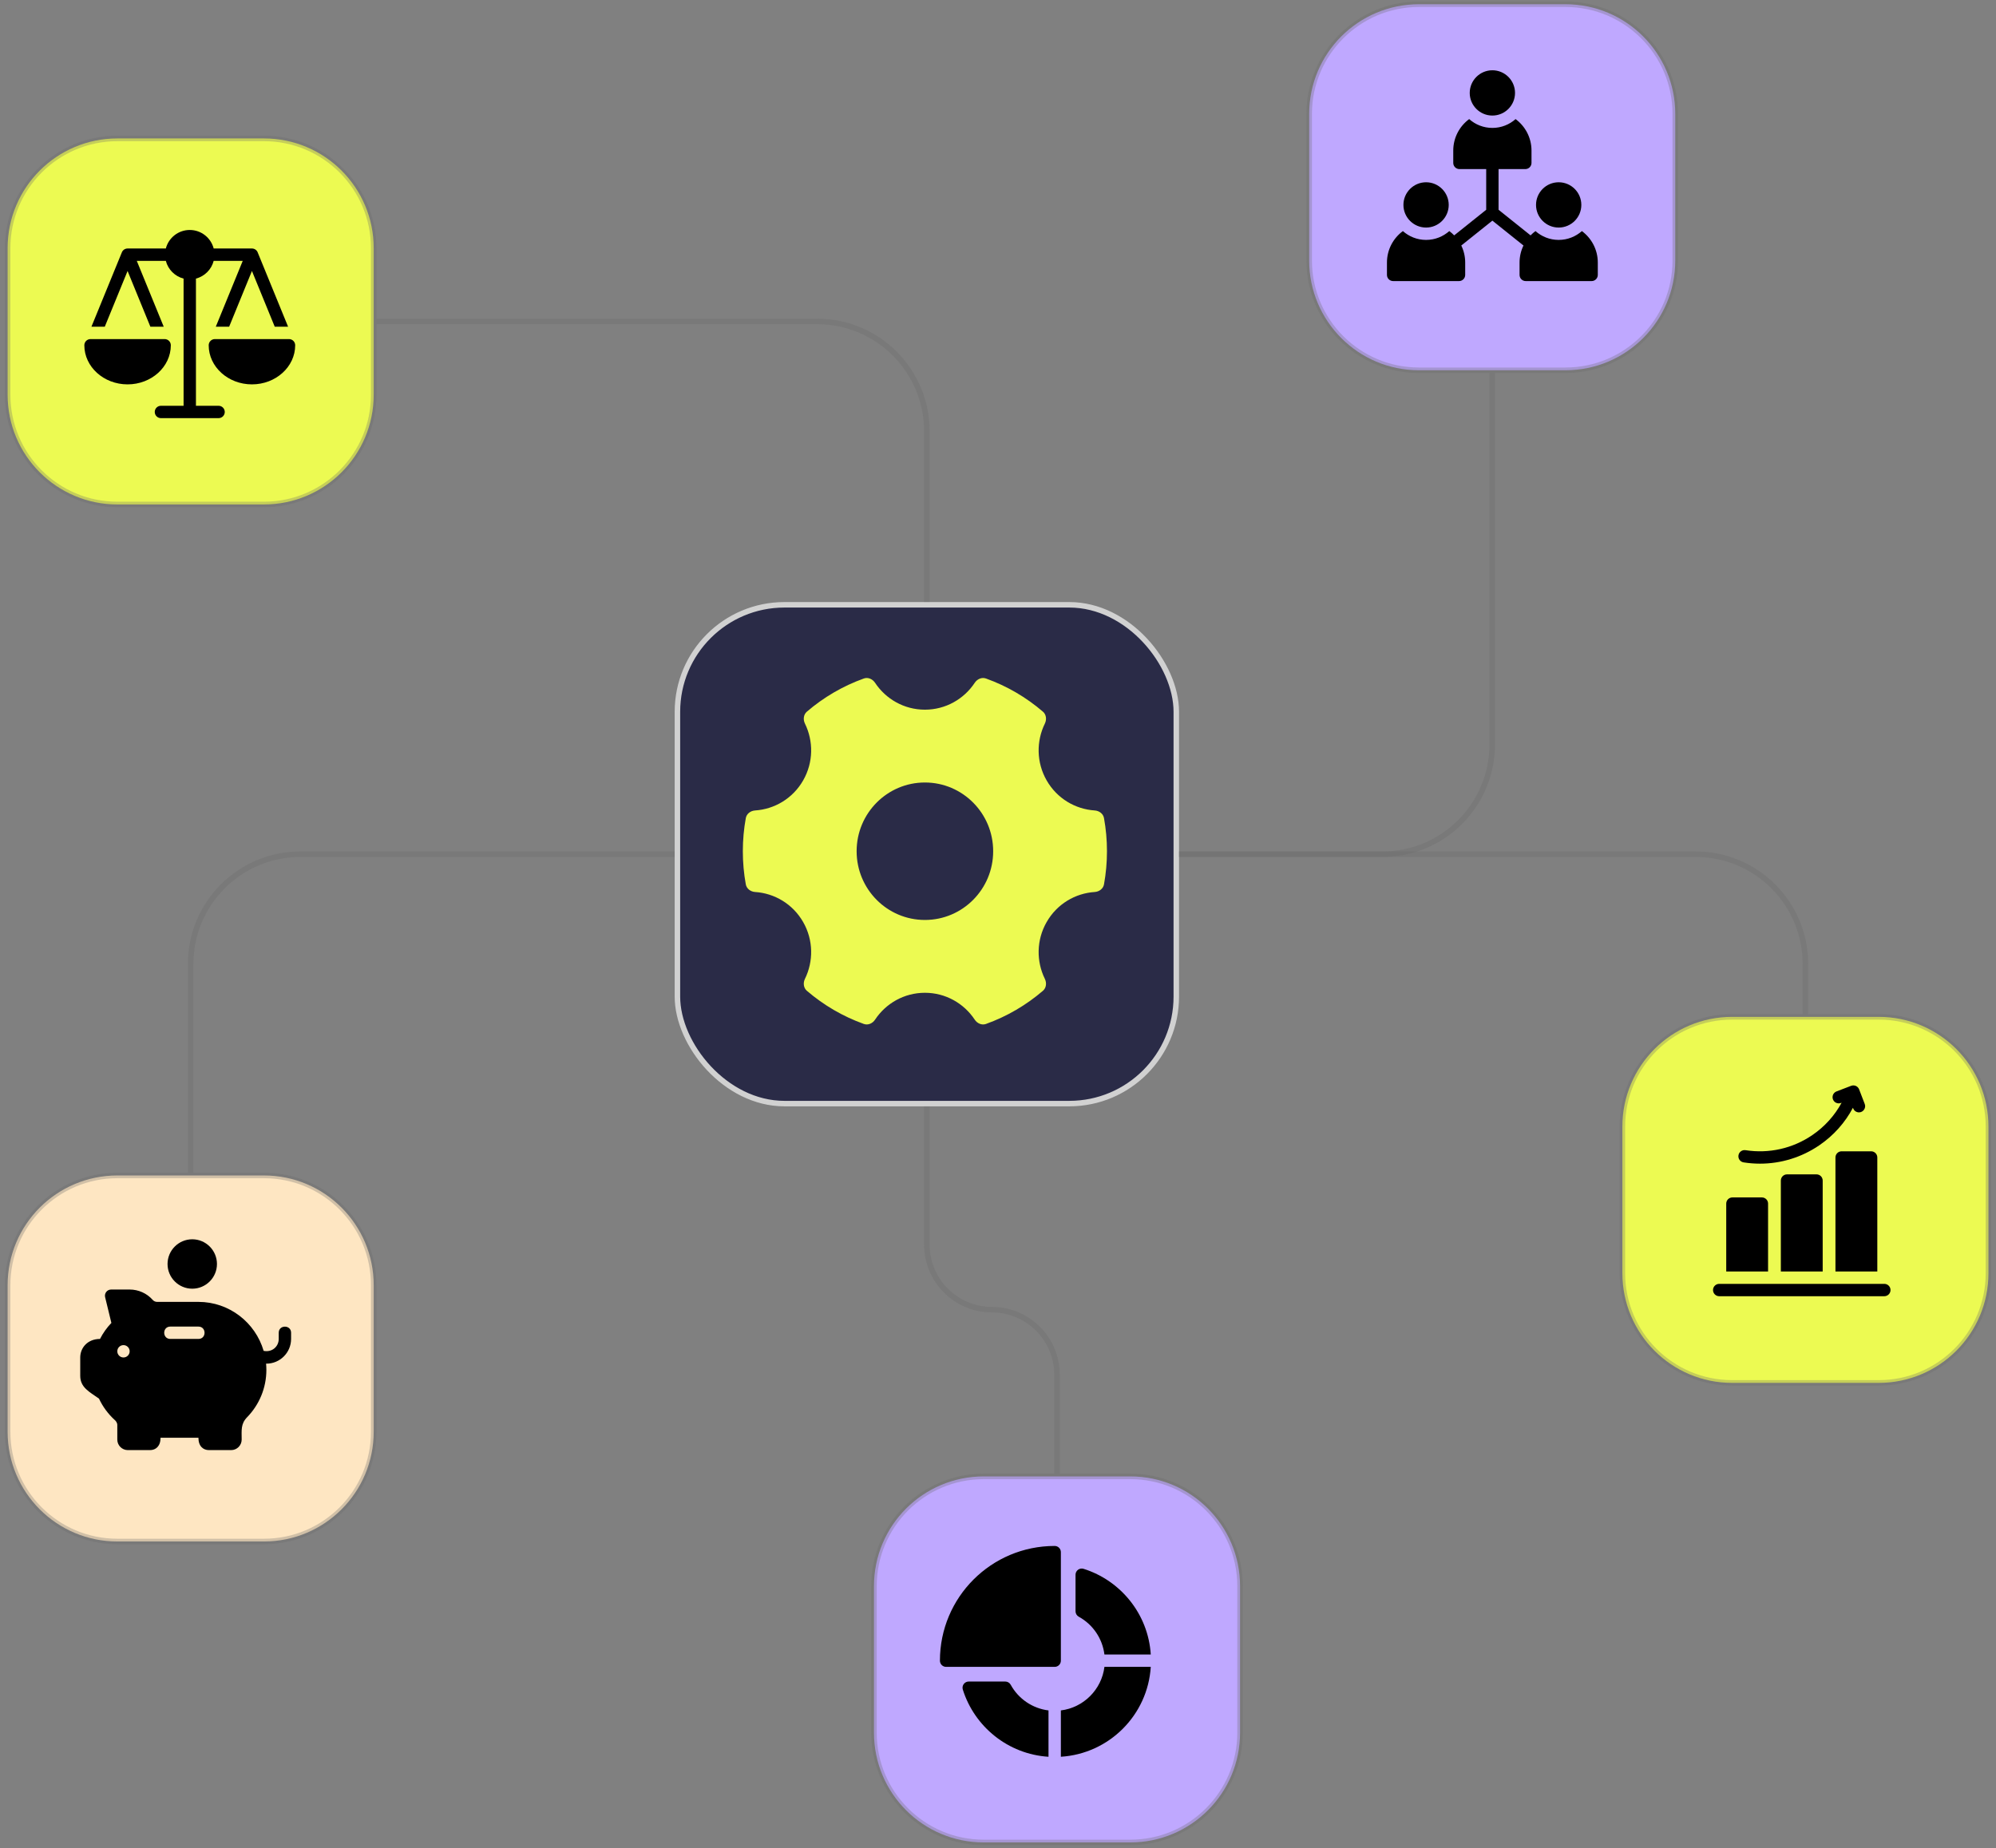 <svg width="284" height="263" viewBox="0 0 284 263" fill="none" xmlns="http://www.w3.org/2000/svg">
<rect x="0" y="0" width="284" height="263" fill="#808080" stroke="none"/>
<rect x="96.387" y="86.068" width="70.982" height="70.982" rx="15.227" fill="#2A2B47" stroke="#D1D1D1" stroke-width="0.781"/>
<path fill-rule="evenodd" clip-rule="evenodd" d="M114.531 102.974C114.25 102.4 114.321 101.691 114.804 101.276C117.176 99.24 119.916 97.628 122.911 96.555C123.51 96.341 124.156 96.634 124.508 97.167C126.035 99.473 128.64 100.992 131.599 100.992C134.557 100.992 137.163 99.473 138.689 97.167C139.042 96.634 139.688 96.341 140.287 96.555C143.281 97.628 146.022 99.24 148.393 101.276C148.877 101.691 148.948 102.4 148.666 102.974C147.449 105.457 147.446 108.486 148.925 111.064C150.403 113.643 153.012 115.155 155.757 115.334C156.392 115.375 156.968 115.793 157.082 116.423C157.359 117.952 157.504 119.527 157.504 121.136C157.504 122.745 157.359 124.32 157.082 125.849C156.968 126.479 156.392 126.897 155.757 126.938C153.012 127.116 150.403 128.629 148.925 131.208C147.446 133.786 147.449 136.815 148.666 139.298C148.948 139.872 148.877 140.581 148.393 140.996C146.022 143.031 143.281 144.644 140.287 145.717C139.688 145.931 139.042 145.638 138.689 145.105C137.163 142.799 134.557 141.28 131.599 141.28C128.64 141.28 126.035 142.799 124.508 145.105C124.156 145.638 123.51 145.931 122.911 145.717C119.916 144.644 117.176 143.031 114.804 140.996C114.321 140.581 114.25 139.871 114.531 139.298C115.749 136.815 115.751 133.786 114.273 131.208C112.794 128.629 110.186 127.116 107.441 126.938C106.806 126.897 106.23 126.479 106.116 125.849C105.839 124.32 105.694 122.745 105.694 121.136C105.694 119.527 105.839 117.952 106.116 116.423C106.23 115.793 106.806 115.375 107.441 115.334C110.186 115.155 112.794 113.643 114.273 111.064C115.751 108.486 115.749 105.457 114.531 102.974ZM131.599 130.917C136.964 130.917 141.313 126.538 141.313 121.136C141.313 115.734 136.964 111.355 131.599 111.355C126.234 111.355 121.885 115.734 121.885 121.136C121.885 126.538 126.234 130.917 131.599 130.917Z" fill="#ECFA52"/>
<path d="M230.84 160.325C230.84 151.7 237.832 144.708 246.457 144.708H256.883H267.309C275.934 144.708 282.926 151.7 282.926 160.325V181.176C282.926 189.801 275.934 196.793 267.309 196.793H246.457C237.832 196.793 230.84 189.801 230.84 181.176V160.325Z" fill="#ECFA52"/>
<path d="M256.883 144.708H246.457C237.832 144.708 230.84 151.7 230.84 160.325V181.176C230.84 189.801 237.832 196.793 246.457 196.793H267.309C275.934 196.793 282.926 189.801 282.926 181.176V160.325C282.926 151.7 275.934 144.708 267.309 144.708H256.883ZM256.883 144.708V137.176C256.883 128.551 249.891 121.559 241.266 121.559H167.759" stroke="#696969" stroke-opacity="0.3" stroke-width="0.781"/>
<path d="M1.085 35.318C1.085 26.693 8.077 19.701 16.702 19.701H37.554C46.179 19.701 53.171 26.693 53.171 35.318V45.744V56.17C53.171 64.795 46.179 71.787 37.554 71.787H16.702C8.077 71.787 1.085 64.795 1.085 56.17V35.318Z" fill="#ECFA52"/>
<path d="M53.171 45.744V35.318C53.171 26.693 46.179 19.701 37.554 19.701H16.702C8.077 19.701 1.085 26.693 1.085 35.318V56.17C1.085 64.795 8.077 71.787 16.702 71.787H37.554C46.179 71.787 53.171 64.795 53.171 56.17V45.744ZM53.171 45.744H116.261C124.886 45.744 131.878 52.736 131.878 61.361V85.676" stroke="#696969" stroke-opacity="0.3" stroke-width="0.781"/>
<g clip-path="url(#clip0_3542_253)">
<path d="M31.101 57.746H27.879V39.647C29.112 39.328 30.086 38.355 30.404 37.121H34.538L30.703 46.496H32.602L35.847 38.563L39.093 46.496H40.992L36.661 35.909C36.661 35.908 36.66 35.908 36.66 35.907C36.656 35.897 36.651 35.888 36.647 35.879C36.641 35.864 36.634 35.85 36.627 35.836C36.622 35.827 36.617 35.818 36.612 35.809C36.603 35.794 36.594 35.78 36.585 35.765C36.581 35.759 36.576 35.752 36.572 35.745C36.557 35.724 36.542 35.703 36.526 35.684C36.525 35.683 36.524 35.682 36.523 35.681C36.508 35.662 36.491 35.644 36.474 35.627C36.469 35.622 36.464 35.617 36.459 35.611C36.445 35.598 36.431 35.586 36.417 35.574C36.411 35.569 36.405 35.563 36.399 35.559C36.382 35.545 36.365 35.532 36.347 35.519C36.344 35.517 36.34 35.515 36.337 35.512C36.317 35.499 36.296 35.486 36.275 35.474C36.266 35.47 36.257 35.465 36.249 35.461C36.235 35.454 36.221 35.447 36.207 35.441C36.197 35.436 36.187 35.432 36.177 35.428C36.161 35.421 36.144 35.415 36.127 35.409C36.118 35.407 36.109 35.403 36.101 35.401C36.079 35.394 36.057 35.389 36.034 35.384C36.025 35.382 36.016 35.38 36.007 35.379C35.989 35.375 35.971 35.372 35.953 35.37C35.944 35.369 35.936 35.368 35.927 35.367C35.901 35.365 35.874 35.363 35.847 35.363H30.404C30.013 33.849 28.635 32.727 27 32.727C25.365 32.727 23.987 33.849 23.595 35.363H18.152C18.125 35.363 18.099 35.365 18.072 35.367C18.064 35.368 18.055 35.369 18.047 35.37C18.028 35.372 18.011 35.375 17.993 35.378C17.983 35.38 17.974 35.382 17.965 35.384C17.943 35.389 17.921 35.394 17.899 35.401C17.89 35.403 17.882 35.406 17.873 35.409C17.856 35.415 17.839 35.421 17.822 35.428C17.812 35.432 17.803 35.436 17.793 35.44C17.779 35.447 17.765 35.454 17.751 35.461C17.742 35.465 17.733 35.47 17.725 35.474C17.704 35.486 17.683 35.499 17.663 35.512C17.659 35.515 17.656 35.517 17.653 35.519C17.635 35.532 17.617 35.545 17.601 35.558C17.594 35.563 17.588 35.569 17.582 35.574C17.568 35.586 17.554 35.598 17.541 35.611C17.536 35.616 17.53 35.621 17.525 35.627C17.508 35.644 17.492 35.662 17.476 35.681C17.475 35.681 17.474 35.683 17.474 35.684C17.457 35.703 17.442 35.724 17.428 35.745C17.423 35.751 17.419 35.758 17.415 35.765C17.405 35.78 17.396 35.794 17.388 35.809C17.383 35.818 17.378 35.827 17.373 35.836C17.366 35.85 17.359 35.864 17.352 35.879C17.348 35.888 17.344 35.897 17.34 35.907C17.339 35.908 17.339 35.908 17.339 35.909L13.008 46.496H14.907L18.152 38.563L21.397 46.496H23.297L19.461 37.121H23.595C23.914 38.355 24.887 39.328 26.121 39.647V57.746H22.898C22.413 57.746 22.019 58.139 22.019 58.625C22.019 59.111 22.413 59.504 22.898 59.504H31.101C31.587 59.504 31.98 59.111 31.98 58.625C31.98 58.139 31.587 57.746 31.101 57.746Z" fill="black"/>
<path d="M41.121 48.254H30.574C30.089 48.254 29.695 48.647 29.695 49.133C29.695 52.202 32.455 54.699 35.848 54.699C39.24 54.699 42 52.202 42 49.133C42 48.647 41.607 48.254 41.121 48.254Z" fill="black"/>
<path d="M24.305 49.133C24.305 48.647 23.911 48.254 23.426 48.254H12.879C12.393 48.254 12 48.647 12 49.133C12 52.202 14.76 54.699 18.152 54.699C21.545 54.699 24.305 52.202 24.305 49.133Z" fill="black"/>
</g>
<path d="M186.278 16.221C186.278 7.596 193.27 0.604 201.895 0.604H222.747C231.372 0.604 238.364 7.596 238.364 16.221V37.072C238.364 45.697 231.372 52.689 222.747 52.689H212.321H201.895C193.27 52.689 186.278 45.697 186.278 37.072V16.221Z" fill="#BFA8FF"/>
<path d="M212.321 52.689H222.747C231.372 52.689 238.364 45.697 238.364 37.072V16.221C238.364 7.596 231.372 0.604 222.747 0.604H201.895C193.27 0.604 186.278 7.596 186.278 16.221V37.072C186.278 45.697 193.27 52.689 201.895 52.689H212.321ZM212.321 52.689V105.941C212.321 114.566 205.329 121.558 196.704 121.558H167.759" stroke="#696969" stroke-opacity="0.3" stroke-width="0.781"/>
<g clip-path="url(#clip1_3542_253)">
<path d="M212.342 16.445C210.565 16.445 209.12 15 209.12 13.223C209.12 11.446 210.565 10 212.342 10C214.119 10 215.565 11.446 215.565 13.223C215.565 15 214.119 16.445 212.342 16.445Z" fill="black"/>
<path d="M202.909 32.383C201.132 32.383 199.686 30.937 199.686 29.16C199.686 27.383 201.132 25.938 202.909 25.938C204.686 25.938 206.131 27.383 206.131 29.16C206.131 30.937 204.686 32.383 202.909 32.383Z" fill="black"/>
<path d="M221.776 32.383C223.556 32.383 224.999 30.94 224.999 29.16C224.999 27.38 223.556 25.938 221.776 25.938C219.996 25.938 218.553 27.38 218.553 29.16C218.553 30.94 219.996 32.383 221.776 32.383Z" fill="black"/>
<path d="M225.077 32.885C224.198 33.665 223.042 34.141 221.776 34.141C220.51 34.141 219.354 33.665 218.474 32.885C218.225 33.069 217.992 33.274 217.777 33.496L213.221 29.851V24.063H217.03C217.515 24.063 217.909 23.669 217.909 23.184V21.426C217.909 19.592 217.017 17.962 215.644 16.947C214.764 17.728 213.608 18.203 212.342 18.203C211.077 18.203 209.92 17.728 209.041 16.947C207.668 17.962 206.776 19.592 206.776 21.426V23.184C206.776 23.669 207.169 24.063 207.655 24.063H211.463V29.851L206.908 33.496C206.692 33.274 206.459 33.069 206.21 32.885C205.331 33.665 204.174 34.141 202.909 34.141C201.643 34.141 200.487 33.665 199.607 32.885C198.234 33.9 197.342 35.529 197.342 37.363V39.121C197.342 39.607 197.736 40 198.221 40H207.596C208.082 40 208.475 39.607 208.475 39.121V37.363C208.475 36.495 208.275 35.672 207.918 34.938L212.342 31.399L216.766 34.938C216.41 35.672 216.209 36.495 216.209 37.363V39.121C216.209 39.607 216.603 40 217.088 40H226.463C226.949 40 227.342 39.607 227.342 39.121V37.363C227.342 35.529 226.45 33.899 225.077 32.885Z" fill="black"/>
</g>
<path d="M124.354 225.721C124.354 217.096 131.346 210.104 139.972 210.104H150.397H160.823C169.448 210.104 176.44 217.096 176.44 225.721V246.572C176.44 255.198 169.448 262.19 160.823 262.19H139.972C131.346 262.19 124.354 255.198 124.354 246.572V225.721Z" fill="#BFA8FF"/>
<path d="M150.397 210.104H139.972C131.346 210.104 124.354 217.096 124.354 225.721V246.572C124.354 255.198 131.346 262.19 139.972 262.19H160.823C169.448 262.19 176.44 255.198 176.44 246.572V225.721C176.44 217.096 169.448 210.104 160.823 210.104H150.397ZM150.397 210.104V195.636C150.397 190.522 146.252 186.376 141.138 186.376V186.376C136.024 186.376 131.878 182.23 131.878 177.116V157.439" stroke="#696969" stroke-opacity="0.3" stroke-width="0.781"/>
<g clip-path="url(#clip2_3542_253)">
<path d="M150.065 220C141.041 220 133.737 227.303 133.737 236.328C133.737 236.814 134.131 237.208 134.617 237.208H150.065C150.551 237.208 150.945 236.814 150.945 236.328V220.88C150.945 220.394 150.551 220 150.065 220Z" fill="black"/>
<path d="M143.807 239.752C143.652 239.47 143.356 239.295 143.035 239.295H137.832C137.552 239.295 137.289 239.428 137.123 239.654C136.957 239.88 136.909 240.171 136.993 240.438C138.65 245.716 143.429 249.639 149.186 250.001V243.407C146.928 243.126 144.918 241.78 143.807 239.752Z" fill="black"/>
<path d="M154.174 223.255C153.907 223.171 153.616 223.22 153.39 223.385C153.165 223.551 153.031 223.814 153.031 224.095V229.297C153.031 229.619 153.207 229.914 153.488 230.069C155.516 231.18 156.863 233.19 157.143 235.448H163.737C163.375 229.679 159.439 224.908 154.174 223.255Z" fill="black"/>
<path d="M157.144 237.207C156.745 240.438 154.177 243.007 150.945 243.406V249.999C157.81 249.567 163.304 244.081 163.737 237.207H157.144Z" fill="black"/>
</g>
<path d="M1.085 182.895C1.085 174.27 8.077 167.278 16.702 167.278H27.128H37.554C46.179 167.278 53.171 174.27 53.171 182.895V203.747C53.171 212.372 46.179 219.364 37.554 219.364H16.702C8.077 219.364 1.085 212.372 1.085 203.747V182.895Z" fill="#FEE6C2"/>
<path d="M27.128 167.278H16.702C8.077 167.278 1.085 174.27 1.085 182.895V203.747C1.085 212.372 8.077 219.364 16.702 219.364H37.554C46.179 219.364 53.171 212.372 53.171 203.747V182.895C53.171 174.27 46.179 167.278 37.554 167.278H27.128ZM27.128 167.278V137.176C27.128 128.551 34.12 121.559 42.745 121.559H95.997" stroke="#696969" stroke-opacity="0.3" stroke-width="0.781"/>
<g clip-path="url(#clip3_3542_253)">
<path d="M27.355 176.359C25.416 176.359 23.839 177.936 23.839 179.875C23.839 181.814 25.416 183.391 27.355 183.391C29.293 183.391 30.87 181.814 30.87 179.875C30.87 177.936 29.293 176.359 27.355 176.359Z" fill="black"/>
<path d="M39.659 189.662V190.541C39.659 191.628 38.706 192.483 37.511 192.237C36.339 188.217 32.627 185.268 28.233 185.268H22.361C22.117 185.268 21.887 185.165 21.73 184.988C20.9 184.049 19.705 183.51 18.448 183.51H15.812C15.242 183.51 14.824 184.043 14.957 184.596L15.848 188.262C15.197 188.942 14.655 189.706 14.229 190.541C12.469 190.541 11.417 191.796 11.417 193.178V195.783C11.417 197.451 12.709 198.061 14.083 199.031C14.627 200.194 15.387 201.223 16.345 202.095C16.474 202.211 16.69 202.458 16.69 202.79V204.863C16.69 205.689 17.363 206.361 18.189 206.361H21.344C22.166 206.361 22.843 205.805 22.843 204.604H28.233C28.233 205.805 28.91 206.361 29.732 206.361H32.887C33.714 206.361 34.386 205.689 34.386 204.863C34.386 203.534 34.235 202.629 35.163 201.678C36.863 199.93 37.901 197.546 37.901 194.936C37.901 194.637 37.883 194.344 37.857 194.052C37.873 194.053 37.89 194.058 37.907 194.058C39.832 194.058 41.417 192.491 41.417 190.541V189.662C41.417 188.504 39.659 188.499 39.659 189.662ZM17.569 193.178C17.084 193.178 16.69 192.784 16.69 192.299C16.69 191.813 17.084 191.42 17.569 191.42C18.055 191.42 18.448 191.813 18.448 192.299C18.448 192.784 18.055 193.178 17.569 193.178ZM28.233 190.541H24.236C23.078 190.541 23.073 188.783 24.236 188.783H28.233C29.392 188.783 29.397 190.541 28.233 190.541Z" fill="black"/>
</g>
<g clip-path="url(#clip4_3542_253)">
<path d="M267.112 180.945V164.717C267.112 164.231 266.718 163.838 266.233 163.838H262.036C261.551 163.838 261.157 164.231 261.157 164.717V180.945H267.112Z" fill="black"/>
<path d="M259.341 180.945V168C259.341 167.515 258.948 167.121 258.462 167.121H254.266C253.78 167.121 253.387 167.515 253.387 168V180.945H259.341Z" fill="black"/>
<path d="M251.57 180.945V171.281C251.57 170.796 251.177 170.402 250.691 170.402H246.495C246.009 170.402 245.616 170.796 245.616 171.281V180.945H251.57Z" fill="black"/>
<path d="M248.089 165.415C248.866 165.537 249.644 165.597 250.419 165.597C253.415 165.597 256.347 164.698 258.861 162.981C260.887 161.596 262.516 159.774 263.646 157.641L263.682 157.735C263.816 158.085 264.149 158.299 264.503 158.299C265.104 158.31 265.552 157.665 265.323 157.105L264.524 155.025C264.35 154.572 263.842 154.346 263.388 154.52L261.308 155.318C260.855 155.492 260.629 156.001 260.803 156.454C260.977 156.907 261.485 157.133 261.939 156.959L262.036 156.922C261.041 158.759 259.625 160.33 257.87 161.529C255.077 163.437 251.7 164.2 248.36 163.679C247.881 163.604 247.431 163.932 247.356 164.411C247.281 164.891 247.609 165.34 248.089 165.415Z" fill="black"/>
<path d="M268.112 182.703H244.616C244.13 182.703 243.737 183.097 243.737 183.582C243.737 184.067 244.13 184.461 244.616 184.461H268.112C268.597 184.461 268.991 184.067 268.991 183.582C268.991 183.097 268.597 182.703 268.112 182.703Z" fill="black"/>
</g>
<defs>
<clipPath id="clip0_3542_253">
<rect width="30" height="30" fill="white" transform="translate(12 31.145)"/>
</clipPath>
<clipPath id="clip1_3542_253">
<rect width="30" height="30" fill="white" transform="translate(197.342 10)"/>
</clipPath>
<clipPath id="clip2_3542_253">
<rect width="30" height="30" fill="white" transform="translate(133.737 220)"/>
</clipPath>
<clipPath id="clip3_3542_253">
<rect width="30" height="30" fill="white" transform="translate(11.417 176.359)"/>
</clipPath>
<clipPath id="clip4_3542_253">
<rect width="30" height="30" fill="white" transform="translate(241.364 154.461)"/>
</clipPath>
</defs>
</svg>
